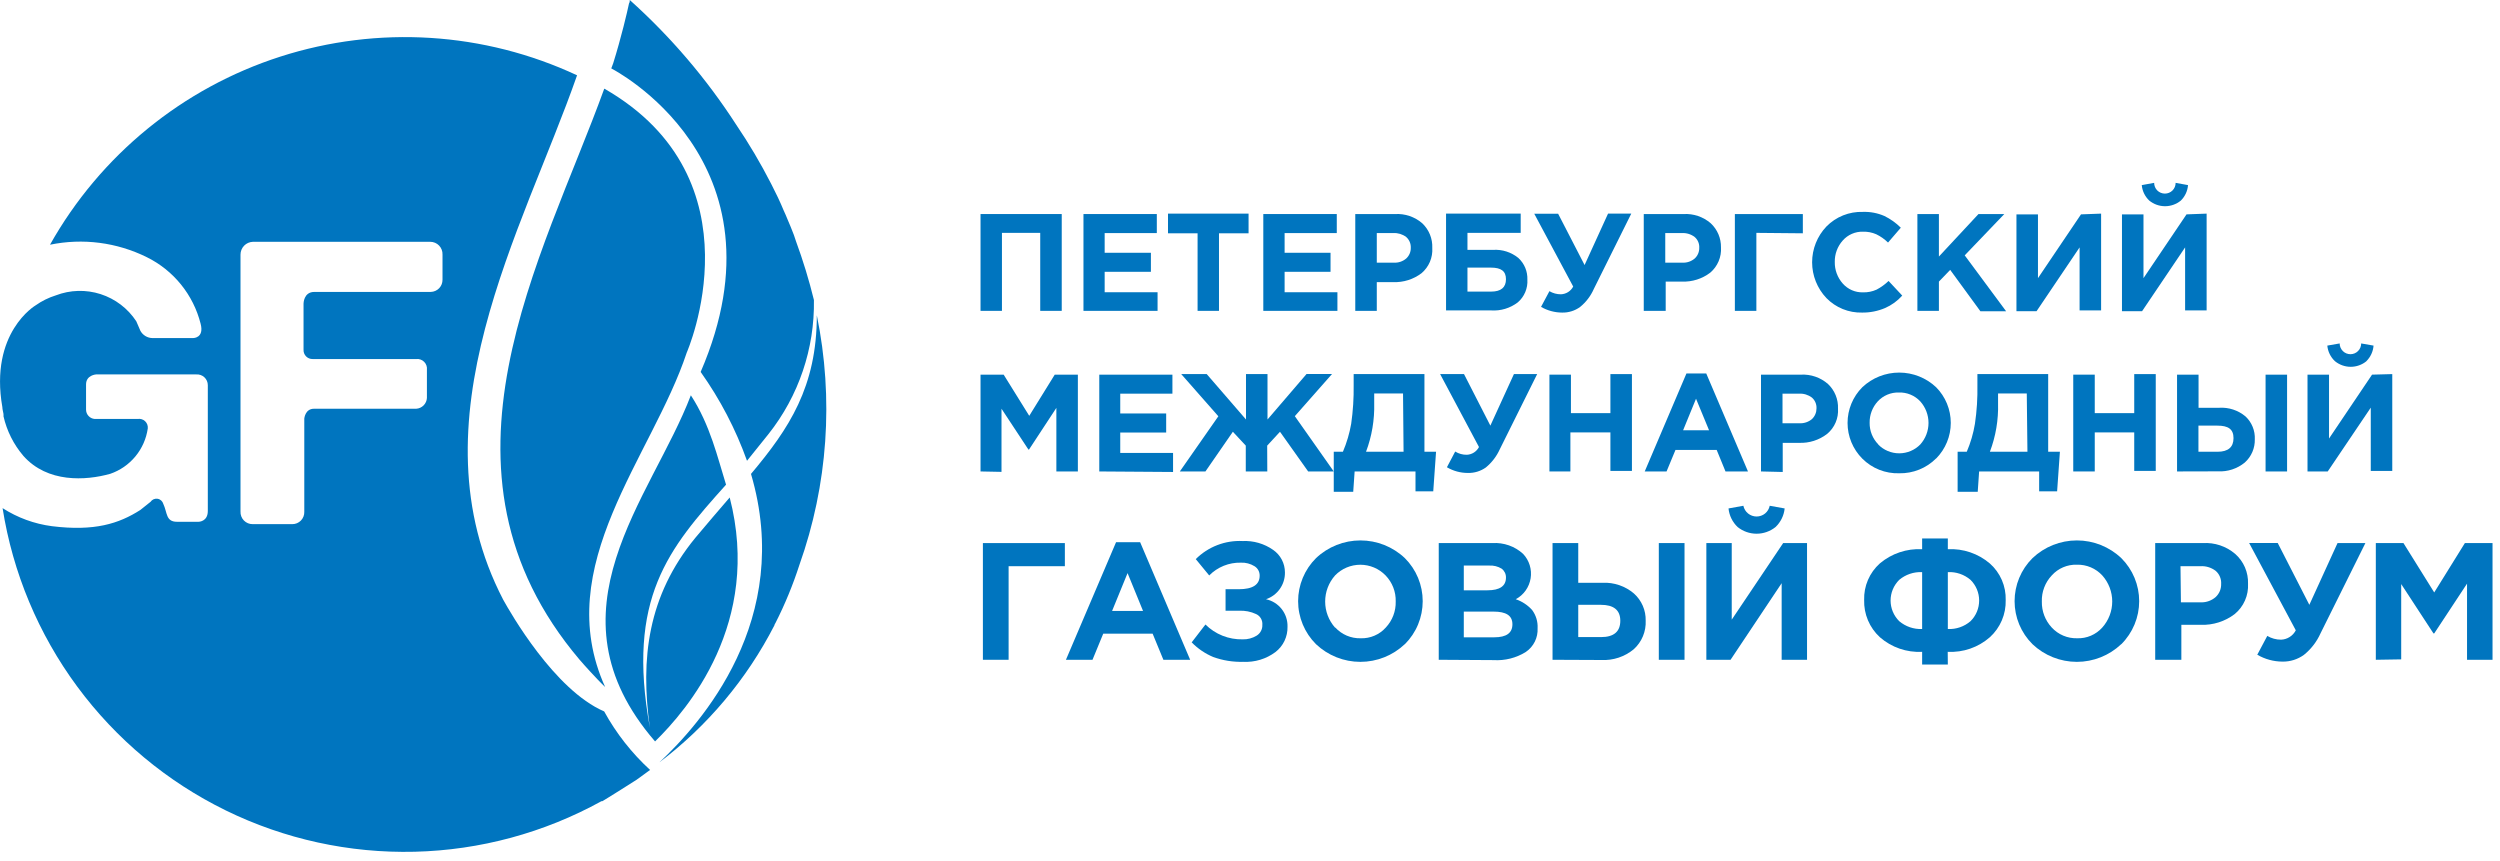 <svg width="183" height="63" viewBox="0 0 183 63" fill="none" xmlns="http://www.w3.org/2000/svg">
<path d="M71.775 22.755V15.668H77.719V22.755H76.145V17.046H73.342V22.755H71.775Z" fill="#0075BF"/>
<path d="M79.31 22.755V15.668H84.679V17.062H80.861V18.503H84.246V19.896H80.861V21.392H84.734V22.755H79.31Z" fill="#0075BF"/>
<path d="M87.663 22.755V17.078H85.498V15.637H91.395V17.078H89.23V22.755H87.663Z" fill="#0075BF"/>
<path d="M92.474 22.755V15.668H97.852V17.062H94.033V18.503H97.395V19.896H94.033V21.392H97.899V22.755H92.474Z" fill="#0075BF"/>
<path d="M99.206 22.755V15.669H102.119C102.846 15.626 103.561 15.869 104.111 16.346C104.354 16.577 104.545 16.857 104.672 17.168C104.798 17.479 104.857 17.813 104.843 18.149C104.865 18.497 104.805 18.846 104.669 19.167C104.532 19.488 104.322 19.773 104.056 19.999C103.462 20.449 102.73 20.68 101.985 20.652H100.781V22.755H99.206ZM100.781 19.227H102.025C102.357 19.247 102.685 19.137 102.938 18.92C103.046 18.82 103.132 18.698 103.189 18.562C103.246 18.427 103.273 18.28 103.269 18.133C103.275 17.985 103.248 17.837 103.189 17.701C103.13 17.565 103.042 17.443 102.93 17.346C102.661 17.143 102.329 17.042 101.993 17.062H100.781V19.227Z" fill="#0075BF"/>
<path d="M107.418 17.046V18.29H109.3C109.97 18.248 110.632 18.462 111.15 18.889C111.367 19.09 111.537 19.335 111.65 19.608C111.763 19.882 111.815 20.176 111.804 20.471C111.823 20.784 111.77 21.096 111.648 21.384C111.527 21.673 111.34 21.929 111.103 22.133C110.545 22.56 109.851 22.77 109.15 22.723H105.851V15.637H111.315V17.046H107.418ZM109.142 19.59H107.418V21.345H109.15C109.875 21.345 110.237 21.038 110.237 20.44C110.237 19.841 109.875 19.59 109.142 19.59Z" fill="#0075BF"/>
<path d="M115.992 19.401L117.709 15.637H119.409L116.669 21.148C116.443 21.663 116.098 22.117 115.662 22.471C115.278 22.75 114.813 22.894 114.339 22.881C113.799 22.878 113.27 22.734 112.804 22.463L113.418 21.314C113.673 21.465 113.964 21.544 114.26 21.542C114.446 21.535 114.628 21.479 114.785 21.38C114.943 21.28 115.072 21.141 115.158 20.975L112.307 15.645H114.055L115.992 19.401Z" fill="#0075BF"/>
<path d="M120.323 22.755V15.669H123.236C123.963 15.626 124.677 15.869 125.228 16.346C125.469 16.571 125.66 16.845 125.789 17.148C125.918 17.452 125.981 17.779 125.976 18.109C125.998 18.458 125.938 18.806 125.801 19.128C125.664 19.449 125.455 19.734 125.189 19.96C124.598 20.41 123.868 20.641 123.126 20.613H121.929V22.755H120.323ZM121.897 19.227H123.141C123.474 19.247 123.801 19.137 124.055 18.92C124.163 18.82 124.248 18.698 124.305 18.562C124.362 18.427 124.39 18.28 124.385 18.133C124.393 17.985 124.367 17.836 124.308 17.7C124.249 17.563 124.16 17.442 124.047 17.346C123.779 17.142 123.446 17.041 123.11 17.062H121.897V19.227Z" fill="#0075BF"/>
<path d="M128.566 17.046V22.755H126.992V15.668H131.968V17.078L128.566 17.046Z" fill="#0075BF"/>
<path d="M136.306 22.881C135.821 22.893 135.338 22.805 134.888 22.622C134.438 22.439 134.031 22.166 133.692 21.817C133.021 21.111 132.647 20.174 132.647 19.2C132.647 18.225 133.021 17.288 133.692 16.582C134.039 16.228 134.455 15.95 134.914 15.766C135.374 15.582 135.866 15.495 136.361 15.511C136.902 15.492 137.44 15.594 137.936 15.81C138.382 16.028 138.789 16.318 139.14 16.668L138.204 17.755C137.952 17.508 137.662 17.303 137.345 17.149C137.038 17.014 136.704 16.95 136.369 16.96C136.09 16.952 135.813 17.006 135.557 17.118C135.301 17.229 135.073 17.396 134.889 17.605C134.502 18.038 134.294 18.6 134.306 19.18C134.296 19.759 134.504 20.321 134.889 20.755C135.073 20.964 135.301 21.13 135.557 21.242C135.813 21.354 136.09 21.408 136.369 21.4C136.71 21.41 137.049 21.343 137.361 21.203C137.684 21.034 137.981 20.819 138.243 20.566L139.243 21.637C138.895 22.029 138.465 22.341 137.983 22.55C137.453 22.775 136.882 22.888 136.306 22.881Z" fill="#0075BF"/>
<path d="M140.353 22.755V15.668H141.928V18.779L144.825 15.668H146.715L143.817 18.692L146.849 22.786H144.967L142.754 19.755L141.928 20.613V22.755H140.353Z" fill="#0075BF"/>
<path d="M153.801 15.637V22.723H152.226V18.109L149.077 22.778H147.604V15.692H149.179V20.361L152.329 15.692L153.801 15.637Z" fill="#0075BF"/>
<path d="M161.525 15.637V22.723H159.95V18.109L156.801 22.778H155.328V15.692H156.903V20.361L160.053 15.692L161.525 15.637ZM159.635 14.684C159.309 14.95 158.902 15.095 158.482 15.095C158.062 15.095 157.654 14.95 157.328 14.684C157.012 14.387 156.816 13.983 156.777 13.55L157.683 13.385C157.683 13.594 157.766 13.794 157.913 13.942C158.061 14.089 158.261 14.172 158.47 14.172C158.679 14.172 158.879 14.089 159.027 13.942C159.174 13.794 159.257 13.594 159.257 13.385L160.163 13.55C160.131 13.98 159.943 14.383 159.635 14.684Z" fill="#0075BF"/>
<path d="M71.775 34.51V27.424H73.468L75.341 30.439L77.207 27.424H78.9V34.51H77.326V29.857L75.326 32.904H75.278L73.31 29.919V34.541L71.775 34.51Z" fill="#0075BF"/>
<path d="M80.467 34.51V27.424H85.821V28.817H82.002V30.266H85.364V31.66H82.002V33.156H85.868V34.549L80.467 34.51Z" fill="#0075BF"/>
<path d="M92.766 34.51H91.191V32.62L90.246 31.605L88.238 34.51H86.364L89.183 30.471L86.467 27.384H88.333L91.207 30.707V27.384H92.781V30.707L95.639 27.377H97.505L94.781 30.463L97.631 34.51H95.757L93.695 31.605L92.758 32.62L92.766 34.51Z" fill="#0075BF"/>
<path d="M97.631 35.998V33.069H98.301C98.58 32.412 98.784 31.725 98.907 31.022C99.041 30.083 99.102 29.136 99.088 28.188V27.384H104.269V33.069H105.119L104.914 35.967H103.615V34.51H99.159L99.056 35.998H97.631ZM102.702 28.802H100.592V29.526C100.622 30.735 100.419 31.938 99.993 33.069H102.741L102.702 28.802Z" fill="#0075BF"/>
<path d="M109.095 31.156L110.819 27.384H112.52L109.78 32.896C109.547 33.408 109.199 33.861 108.764 34.219C108.381 34.491 107.92 34.632 107.45 34.62C106.91 34.621 106.379 34.477 105.914 34.203L106.52 33.053C106.776 33.212 107.071 33.294 107.371 33.289C107.556 33.281 107.735 33.225 107.892 33.125C108.048 33.026 108.175 32.887 108.261 32.723L105.418 27.384H107.166L109.095 31.156Z" fill="#0075BF"/>
<path d="M113.418 34.51V27.424H114.992V30.242H117.882V27.384H119.457V34.471H117.882V31.652H114.953V34.51H113.418Z" fill="#0075BF"/>
<path d="M120.394 34.51L123.448 27.337H124.897L127.952 34.51H126.307L125.661 32.935H122.645L121.992 34.51H120.394ZM123.204 31.494H125.102L124.149 29.187L123.204 31.494Z" fill="#0075BF"/>
<path d="M128.905 34.51V27.424H131.818C132.546 27.384 133.261 27.629 133.81 28.109C134.053 28.34 134.244 28.62 134.371 28.931C134.497 29.242 134.555 29.576 134.542 29.912C134.565 30.259 134.505 30.607 134.368 30.927C134.232 31.247 134.021 31.53 133.755 31.754C133.165 32.213 132.431 32.448 131.684 32.416H130.495V34.549L128.905 34.51ZM130.48 30.983H131.724C132.056 31 132.383 30.89 132.637 30.675C132.743 30.574 132.827 30.452 132.884 30.316C132.941 30.181 132.969 30.035 132.968 29.888C132.975 29.74 132.948 29.592 132.889 29.455C132.831 29.319 132.742 29.198 132.629 29.101C132.36 28.898 132.028 28.797 131.692 28.817H130.48V30.983Z" fill="#0075BF"/>
<path d="M141.723 33.557C141.369 33.911 140.948 34.19 140.484 34.376C140.02 34.563 139.523 34.654 139.022 34.644C138.523 34.659 138.026 34.572 137.561 34.388C137.097 34.204 136.675 33.926 136.322 33.573C135.629 32.879 135.241 31.939 135.241 30.959C135.241 29.979 135.629 29.039 136.322 28.345C137.052 27.656 138.018 27.273 139.022 27.273C140.026 27.273 140.992 27.656 141.723 28.345C142.411 29.039 142.797 29.977 142.797 30.955C142.797 31.933 142.411 32.87 141.723 33.565V33.557ZM137.479 32.533C137.68 32.739 137.92 32.903 138.185 33.014C138.45 33.126 138.735 33.183 139.022 33.183C139.31 33.183 139.595 33.126 139.86 33.014C140.125 32.903 140.365 32.739 140.566 32.533C140.953 32.1 141.167 31.54 141.167 30.959C141.167 30.378 140.953 29.817 140.566 29.384C140.366 29.168 140.121 28.998 139.85 28.886C139.578 28.773 139.285 28.72 138.991 28.731C138.704 28.723 138.418 28.777 138.154 28.888C137.889 29 137.651 29.166 137.456 29.376C137.061 29.805 136.847 30.369 136.857 30.951C136.853 31.244 136.908 31.535 137.017 31.806C137.127 32.078 137.289 32.325 137.495 32.533H137.479Z" fill="#0075BF"/>
<path d="M143.298 35.998V33.069H143.967C144.248 32.413 144.449 31.726 144.565 31.022C144.704 30.084 144.764 29.136 144.746 28.187V27.384H149.927V33.069H150.785L150.581 35.966H149.266V34.51H144.872L144.77 35.998H143.298ZM148.36 28.802H146.258V29.526C146.292 30.735 146.089 31.938 145.66 33.069H148.408L148.36 28.802Z" fill="#0075BF"/>
<path d="M151.762 34.51V27.424H153.336V30.242H156.226V27.384H157.801V34.47H156.226V31.652H153.336V34.51H151.762Z" fill="#0075BF"/>
<path d="M159.36 34.51V27.424H160.934V29.849H162.446C163.143 29.805 163.831 30.031 164.367 30.479C164.596 30.692 164.776 30.952 164.894 31.242C165.013 31.531 165.066 31.843 165.052 32.156C165.06 32.475 164.999 32.793 164.873 33.086C164.746 33.38 164.558 33.642 164.32 33.856C163.766 34.312 163.06 34.542 162.344 34.502L159.36 34.51ZM162.312 31.156H160.926V33.069H162.32C163.107 33.069 163.493 32.73 163.493 32.069C163.493 31.408 163.1 31.156 162.312 31.156ZM165.84 34.51V27.424H167.414V34.51H165.84Z" fill="#0075BF"/>
<path d="M175.114 27.384V34.47H173.54V29.841L170.39 34.51H168.91V27.424H170.485V32.1L173.634 27.424L175.114 27.384ZM173.225 26.439C172.899 26.705 172.492 26.85 172.071 26.85C171.651 26.85 171.244 26.705 170.918 26.439C170.599 26.14 170.4 25.734 170.359 25.298L171.264 25.14C171.264 25.349 171.347 25.549 171.495 25.697C171.643 25.845 171.843 25.928 172.052 25.928C172.261 25.928 172.461 25.845 172.608 25.697C172.756 25.549 172.839 25.349 172.839 25.14L173.744 25.298C173.712 25.729 173.525 26.135 173.217 26.439H173.225Z" fill="#0075BF"/>
<path d="M73.83 41.446V48.296H71.948V39.754H77.948V41.446H73.83Z" fill="#0075BF"/>
<path d="M78.026 48.296L81.695 39.691H83.459L87.12 48.296H85.16L84.372 46.383H80.758L79.971 48.296H78.026ZM81.404 44.722H83.671L82.538 41.95L81.404 44.722Z" fill="#0075BF"/>
<path d="M90.963 39.604C91.756 39.567 92.54 39.794 93.191 40.25C93.459 40.434 93.678 40.68 93.829 40.969C93.98 41.257 94.058 41.578 94.057 41.903C94.064 42.335 93.934 42.757 93.684 43.11C93.435 43.462 93.08 43.726 92.671 43.864C93.128 43.963 93.535 44.218 93.823 44.587C94.11 44.955 94.26 45.412 94.246 45.879C94.254 46.235 94.179 46.588 94.026 46.91C93.873 47.231 93.646 47.512 93.364 47.73C92.684 48.237 91.849 48.49 91.002 48.446C90.254 48.467 89.509 48.347 88.805 48.092C88.214 47.843 87.679 47.479 87.231 47.021L88.238 45.714C88.596 46.069 89.021 46.349 89.489 46.535C89.958 46.722 90.459 46.812 90.963 46.8C91.326 46.812 91.685 46.716 91.994 46.525C92.126 46.441 92.233 46.325 92.305 46.186C92.377 46.048 92.411 45.893 92.403 45.737C92.418 45.575 92.382 45.412 92.3 45.271C92.219 45.13 92.095 45.018 91.947 44.95C91.558 44.769 91.131 44.685 90.703 44.706H89.711V43.131H90.679C91.695 43.131 92.207 42.801 92.207 42.139C92.21 42.001 92.177 41.864 92.111 41.742C92.044 41.62 91.947 41.518 91.829 41.446C91.529 41.261 91.18 41.17 90.829 41.187C90.399 41.177 89.972 41.255 89.574 41.416C89.176 41.577 88.815 41.818 88.514 42.123L87.53 40.927C87.978 40.479 88.515 40.13 89.106 39.902C89.697 39.674 90.33 39.572 90.963 39.604Z" fill="#0075BF"/>
<path d="M102.828 47.155C101.95 47.985 100.788 48.448 99.58 48.448C98.372 48.448 97.21 47.985 96.332 47.155C95.917 46.742 95.588 46.251 95.363 45.711C95.138 45.17 95.022 44.591 95.022 44.005C95.022 43.42 95.138 42.84 95.363 42.3C95.588 41.759 95.917 41.269 96.332 40.856C97.21 40.023 98.374 39.559 99.584 39.559C100.794 39.559 101.958 40.023 102.836 40.856C103.25 41.269 103.579 41.76 103.803 42.3C104.027 42.841 104.142 43.42 104.142 44.005C104.142 44.59 104.027 45.17 103.803 45.71C103.579 46.251 103.25 46.741 102.836 47.155H102.828ZM97.742 45.934C97.977 46.19 98.265 46.393 98.585 46.529C98.906 46.665 99.252 46.73 99.6 46.722C99.946 46.733 100.29 46.669 100.608 46.533C100.927 46.397 101.211 46.193 101.442 45.934C101.925 45.419 102.185 44.734 102.166 44.029C102.176 43.678 102.115 43.329 101.988 43.002C101.861 42.675 101.67 42.376 101.426 42.123C101.186 41.875 100.899 41.678 100.581 41.543C100.263 41.409 99.921 41.339 99.576 41.339C99.231 41.339 98.889 41.409 98.571 41.543C98.253 41.678 97.966 41.875 97.726 42.123C97.26 42.65 97.002 43.329 97.002 44.033C97.002 44.736 97.26 45.415 97.726 45.942L97.742 45.934Z" fill="#0075BF"/>
<path d="M105.316 48.296V39.753H109.253C109.659 39.728 110.066 39.785 110.451 39.92C110.835 40.055 111.188 40.266 111.489 40.541C111.713 40.777 111.879 41.062 111.975 41.373C112.071 41.684 112.094 42.013 112.042 42.334C111.99 42.656 111.865 42.961 111.676 43.226C111.487 43.491 111.24 43.709 110.953 43.863C111.413 44.02 111.825 44.291 112.15 44.651C112.435 45.034 112.577 45.505 112.552 45.981C112.57 46.321 112.501 46.659 112.351 46.964C112.2 47.269 111.974 47.53 111.693 47.721C110.988 48.162 110.162 48.371 109.331 48.32L105.316 48.296ZM107.15 43.21H108.882C109.788 43.21 110.237 42.895 110.237 42.281C110.24 42.155 110.214 42.029 110.159 41.916C110.104 41.802 110.023 41.703 109.922 41.627C109.646 41.458 109.324 41.379 109.001 41.399H107.15V43.21ZM107.15 46.651H109.379C110.268 46.651 110.709 46.336 110.709 45.698C110.709 45.06 110.252 44.769 109.323 44.769H107.15V46.651Z" fill="#0075BF"/>
<path d="M113.646 48.296V39.754H115.528V42.659H117.315C118.151 42.622 118.97 42.903 119.606 43.446C119.884 43.695 120.105 44.002 120.253 44.344C120.401 44.687 120.473 45.057 120.464 45.43C120.482 45.822 120.413 46.213 120.262 46.575C120.111 46.937 119.882 47.262 119.59 47.525C118.929 48.073 118.086 48.354 117.228 48.312L113.646 48.296ZM117.189 44.273H115.528V46.635H117.197C118.134 46.635 118.606 46.233 118.606 45.438C118.606 44.643 118.102 44.273 117.189 44.273ZM121.425 48.296V39.754H123.307V48.296H121.425Z" fill="#0075BF"/>
<path d="M132.275 39.754V48.296H130.417V42.69L126.677 48.296H124.905V39.754H126.763V45.359L130.527 39.754H132.275ZM129.968 38.58C129.575 38.896 129.086 39.068 128.582 39.068C128.078 39.068 127.589 38.896 127.196 38.58C126.817 38.221 126.58 37.738 126.527 37.218L127.614 37.022C127.661 37.244 127.782 37.443 127.959 37.587C128.135 37.73 128.355 37.808 128.582 37.809C128.809 37.809 129.028 37.731 129.204 37.588C129.379 37.444 129.499 37.244 129.543 37.022L130.637 37.218C130.584 37.738 130.347 38.221 129.968 38.58Z" fill="#0075BF"/>
<path d="M142.581 48.643H140.7V47.714C139.568 47.773 138.458 47.389 137.605 46.643C137.23 46.298 136.932 45.876 136.734 45.406C136.536 44.936 136.441 44.429 136.456 43.919C136.44 43.416 136.535 42.915 136.734 42.453C136.932 41.99 137.23 41.577 137.605 41.242C138.467 40.515 139.574 40.143 140.7 40.202V39.415H142.581V40.202C143.704 40.144 144.806 40.519 145.66 41.25C146.037 41.584 146.336 41.997 146.536 42.459C146.736 42.922 146.832 43.423 146.817 43.927C146.831 44.436 146.735 44.942 146.535 45.411C146.335 45.88 146.037 46.3 145.66 46.643C144.81 47.389 143.703 47.773 142.573 47.714L142.581 48.643ZM140.7 46.044V41.879C140.089 41.851 139.49 42.053 139.022 42.446C138.823 42.644 138.664 42.88 138.555 43.139C138.447 43.398 138.391 43.677 138.391 43.958C138.391 44.239 138.447 44.518 138.555 44.777C138.664 45.037 138.823 45.272 139.022 45.47C139.489 45.865 140.088 46.071 140.7 46.044ZM142.581 41.879V46.044C143.188 46.074 143.783 45.868 144.243 45.47C144.443 45.272 144.601 45.037 144.71 44.777C144.818 44.518 144.874 44.239 144.874 43.958C144.874 43.677 144.818 43.398 144.71 43.139C144.601 42.88 144.443 42.644 144.243 42.446C143.782 42.051 143.187 41.848 142.581 41.879Z" fill="#0075BF"/>
<path d="M155.273 47.154C154.396 47.985 153.234 48.448 152.026 48.448C150.817 48.448 149.655 47.985 148.778 47.154C148.363 46.742 148.033 46.251 147.808 45.711C147.583 45.17 147.468 44.59 147.468 44.005C147.468 43.42 147.583 42.84 147.808 42.3C148.033 41.759 148.363 41.268 148.778 40.856C149.655 40.023 150.819 39.559 152.029 39.559C153.24 39.559 154.403 40.023 155.281 40.856C155.695 41.269 156.024 41.76 156.248 42.3C156.473 42.841 156.588 43.42 156.588 44.005C156.588 44.59 156.473 45.17 156.248 45.71C156.024 46.25 155.695 46.741 155.281 47.154H155.273ZM150.187 45.934C150.423 46.19 150.71 46.393 151.031 46.529C151.351 46.665 151.697 46.73 152.045 46.721C152.391 46.733 152.736 46.669 153.054 46.533C153.372 46.397 153.657 46.192 153.888 45.934C154.356 45.41 154.615 44.732 154.615 44.029C154.615 43.326 154.356 42.647 153.888 42.123C153.652 41.867 153.365 41.664 153.044 41.528C152.723 41.392 152.377 41.327 152.029 41.336C151.683 41.324 151.339 41.389 151.021 41.525C150.702 41.661 150.418 41.865 150.187 42.123C149.946 42.379 149.758 42.679 149.634 43.008C149.509 43.336 149.451 43.686 149.463 44.037C149.448 44.739 149.708 45.42 150.187 45.934Z" fill="#0075BF"/>
<path d="M157.761 48.296V39.754H161.249C162.109 39.701 162.955 39.983 163.611 40.541C163.921 40.813 164.166 41.151 164.33 41.529C164.493 41.908 164.57 42.318 164.556 42.73C164.578 43.15 164.502 43.57 164.332 43.956C164.163 44.342 163.905 44.682 163.58 44.95C162.869 45.491 161.993 45.769 161.1 45.737H159.675V48.296H157.761ZM159.643 44.092H161.131C161.522 44.097 161.901 43.957 162.194 43.698C162.323 43.576 162.425 43.428 162.493 43.264C162.561 43.1 162.593 42.923 162.588 42.745C162.599 42.565 162.569 42.385 162.499 42.218C162.43 42.051 162.323 41.903 162.186 41.785C161.864 41.54 161.464 41.42 161.06 41.446H159.612L159.643 44.092Z" fill="#0075BF"/>
<path d="M169.044 44.273L171.107 39.754H173.146L169.863 46.359C169.588 46.972 169.173 47.512 168.65 47.934C168.193 48.266 167.641 48.44 167.076 48.43C166.428 48.427 165.792 48.253 165.233 47.926L165.965 46.548C166.27 46.73 166.619 46.825 166.973 46.824C167.198 46.816 167.416 46.748 167.605 46.627C167.795 46.507 167.949 46.338 168.052 46.139L164.635 39.746H166.729L169.044 44.273Z" fill="#0075BF"/>
<path d="M173.91 48.296V39.753H175.933L178.185 43.367L180.429 39.753H182.453V48.296H180.587V42.722L178.185 46.367H178.13L175.768 42.753V48.265L173.91 48.296Z" fill="#0075BF"/>
<path d="M59.791 23.078C59.791 28.321 57.76 31.376 54.973 34.691C58.122 45.367 51.272 52.997 48.272 55.8C51.795 53.13 54.671 49.701 56.689 45.769C56.689 45.714 56.736 45.659 56.768 45.596C57.461 44.229 58.046 42.81 58.516 41.352C60.601 35.491 61.042 29.171 59.791 23.078Z" fill="#0075BF"/>
<path d="M53.414 36.415C52.626 37.336 51.729 38.368 50.886 39.383C47.422 43.619 46.863 48.194 47.572 53.272C45.847 43.769 48.949 40.155 53.146 35.478C52.532 33.518 51.996 31.124 50.571 28.935C47.69 36.486 39.722 44.761 47.95 54.272C50.312 51.965 55.784 45.588 53.414 36.415Z" fill="#0075BF"/>
<path d="M42.43 48.296C42.43 48.296 42.965 48.918 43.643 49.627L43.753 49.745L44.068 50.068L44.296 50.288C40.273 41.415 47.753 33.415 50.272 25.802C50.272 25.802 55.839 13.141 44.233 6.488C39.722 18.952 30.651 34.392 42.43 48.296Z" fill="#0075BF"/>
<path d="M51.288 27.227C52.712 29.229 53.853 31.417 54.681 33.73C55.201 33.085 55.736 32.423 56.256 31.77C58.464 28.982 59.638 25.515 59.579 21.959C59.221 20.5 58.782 19.062 58.264 17.653C58.209 17.503 58.161 17.346 58.114 17.204C57.972 16.818 57.799 16.416 57.642 16.046C57.563 15.834 57.461 15.621 57.366 15.409C57.272 15.196 57.099 14.763 56.941 14.448C56.784 14.133 56.618 13.795 56.453 13.464C55.684 11.961 54.825 10.507 53.878 9.11C51.701 5.742 49.085 2.678 46.099 0C46.099 0.087 46.099 0.166 46.044 0.252C45.91 0.89 45.477 2.74 44.887 4.63L44.745 5.008C44.745 5.008 57.98 11.716 51.288 27.227Z" fill="#0075BF"/>
<path d="M44.225 52.076C40.58 50.501 37.36 44.848 36.832 43.895C30.045 30.817 38.273 16.881 42.241 5.512C35.432 2.334 27.673 1.846 20.519 4.145C13.365 6.445 7.344 11.362 3.661 17.913C6.059 17.418 8.553 17.739 10.747 18.826C11.716 19.304 12.57 19.987 13.25 20.827C13.929 21.667 14.419 22.644 14.684 23.692C14.967 24.762 14.133 24.747 14.133 24.747H11.165C10.982 24.745 10.803 24.694 10.647 24.6C10.49 24.506 10.362 24.372 10.275 24.211L9.976 23.518C9.358 22.577 8.437 21.876 7.366 21.53C6.294 21.185 5.137 21.217 4.086 21.621C3.558 21.786 3.058 22.033 2.606 22.353C2.606 22.353 -0.787 24.337 0.173 29.809C0.173 29.967 0.228 30.116 0.252 30.282C0.276 30.447 0.252 30.4 0.252 30.455C0.494 31.53 0.994 32.53 1.709 33.368C3.472 35.36 6.275 35.187 8.07 34.683C8.79 34.436 9.427 33.995 9.912 33.408C10.397 32.822 10.71 32.114 10.818 31.36C10.828 31.263 10.815 31.164 10.781 31.073C10.746 30.981 10.691 30.898 10.62 30.831C10.548 30.764 10.462 30.714 10.368 30.686C10.274 30.658 10.175 30.651 10.078 30.668H6.929C6.757 30.654 6.596 30.575 6.48 30.448C6.363 30.322 6.298 30.155 6.299 29.983V28.14C6.299 27.455 7.031 27.408 7.031 27.408H14.369C14.477 27.4 14.585 27.415 14.687 27.451C14.789 27.487 14.883 27.544 14.962 27.618C15.041 27.692 15.104 27.781 15.147 27.881C15.19 27.98 15.212 28.087 15.212 28.195V37.407C15.212 38.195 14.534 38.195 14.534 38.195C14.534 38.195 13.794 38.195 12.96 38.195C12.125 38.195 12.259 37.533 11.952 36.88C11.925 36.785 11.871 36.7 11.797 36.634C11.723 36.569 11.633 36.525 11.535 36.51C11.438 36.494 11.338 36.506 11.247 36.545C11.156 36.584 11.079 36.649 11.023 36.73L10.275 37.328C8.7 38.336 6.913 38.903 3.803 38.517C2.515 38.349 1.281 37.897 0.189 37.195C0.934 41.924 2.808 46.404 5.652 50.256C8.495 54.107 12.225 57.217 16.525 59.322C20.825 61.427 25.569 62.465 30.355 62.348C35.141 62.231 39.829 60.962 44.021 58.65H44.084C44.32 58.524 46.611 57.075 46.603 57.075L47.587 56.359C46.24 55.125 45.104 53.678 44.225 52.076ZM17.605 18.637C17.605 18.394 17.699 18.16 17.868 17.985C18.037 17.81 18.268 17.708 18.511 17.7H31.494C31.615 17.7 31.735 17.724 31.847 17.772C31.958 17.819 32.059 17.889 32.143 17.977C32.227 18.064 32.292 18.168 32.335 18.281C32.378 18.395 32.397 18.516 32.392 18.637V20.471C32.394 20.587 32.373 20.702 32.331 20.81C32.288 20.918 32.225 21.016 32.145 21.1C32.064 21.183 31.968 21.25 31.862 21.296C31.756 21.342 31.641 21.367 31.526 21.369H23.006C22.219 21.369 22.219 22.227 22.219 22.227V25.589C22.213 25.68 22.227 25.77 22.258 25.855C22.29 25.94 22.338 26.018 22.401 26.083C22.464 26.148 22.54 26.199 22.624 26.234C22.708 26.268 22.798 26.284 22.888 26.282H30.463C30.569 26.269 30.677 26.281 30.778 26.316C30.88 26.351 30.971 26.409 31.047 26.485C31.123 26.56 31.181 26.652 31.216 26.754C31.251 26.855 31.263 26.963 31.25 27.069V29.132C31.239 29.337 31.152 29.531 31.007 29.676C30.861 29.822 30.668 29.908 30.463 29.92H22.983C22.329 29.92 22.274 30.644 22.274 30.644V37.462C22.278 37.581 22.259 37.698 22.216 37.808C22.174 37.919 22.109 38.019 22.027 38.104C21.944 38.188 21.846 38.255 21.737 38.301C21.628 38.346 21.51 38.369 21.392 38.368H18.503C18.381 38.37 18.261 38.347 18.149 38.301C18.037 38.255 17.936 38.186 17.852 38.099C17.767 38.012 17.702 37.908 17.66 37.794C17.617 37.681 17.599 37.56 17.605 37.439V18.637Z" fill="#0075BF"/>
</svg>
